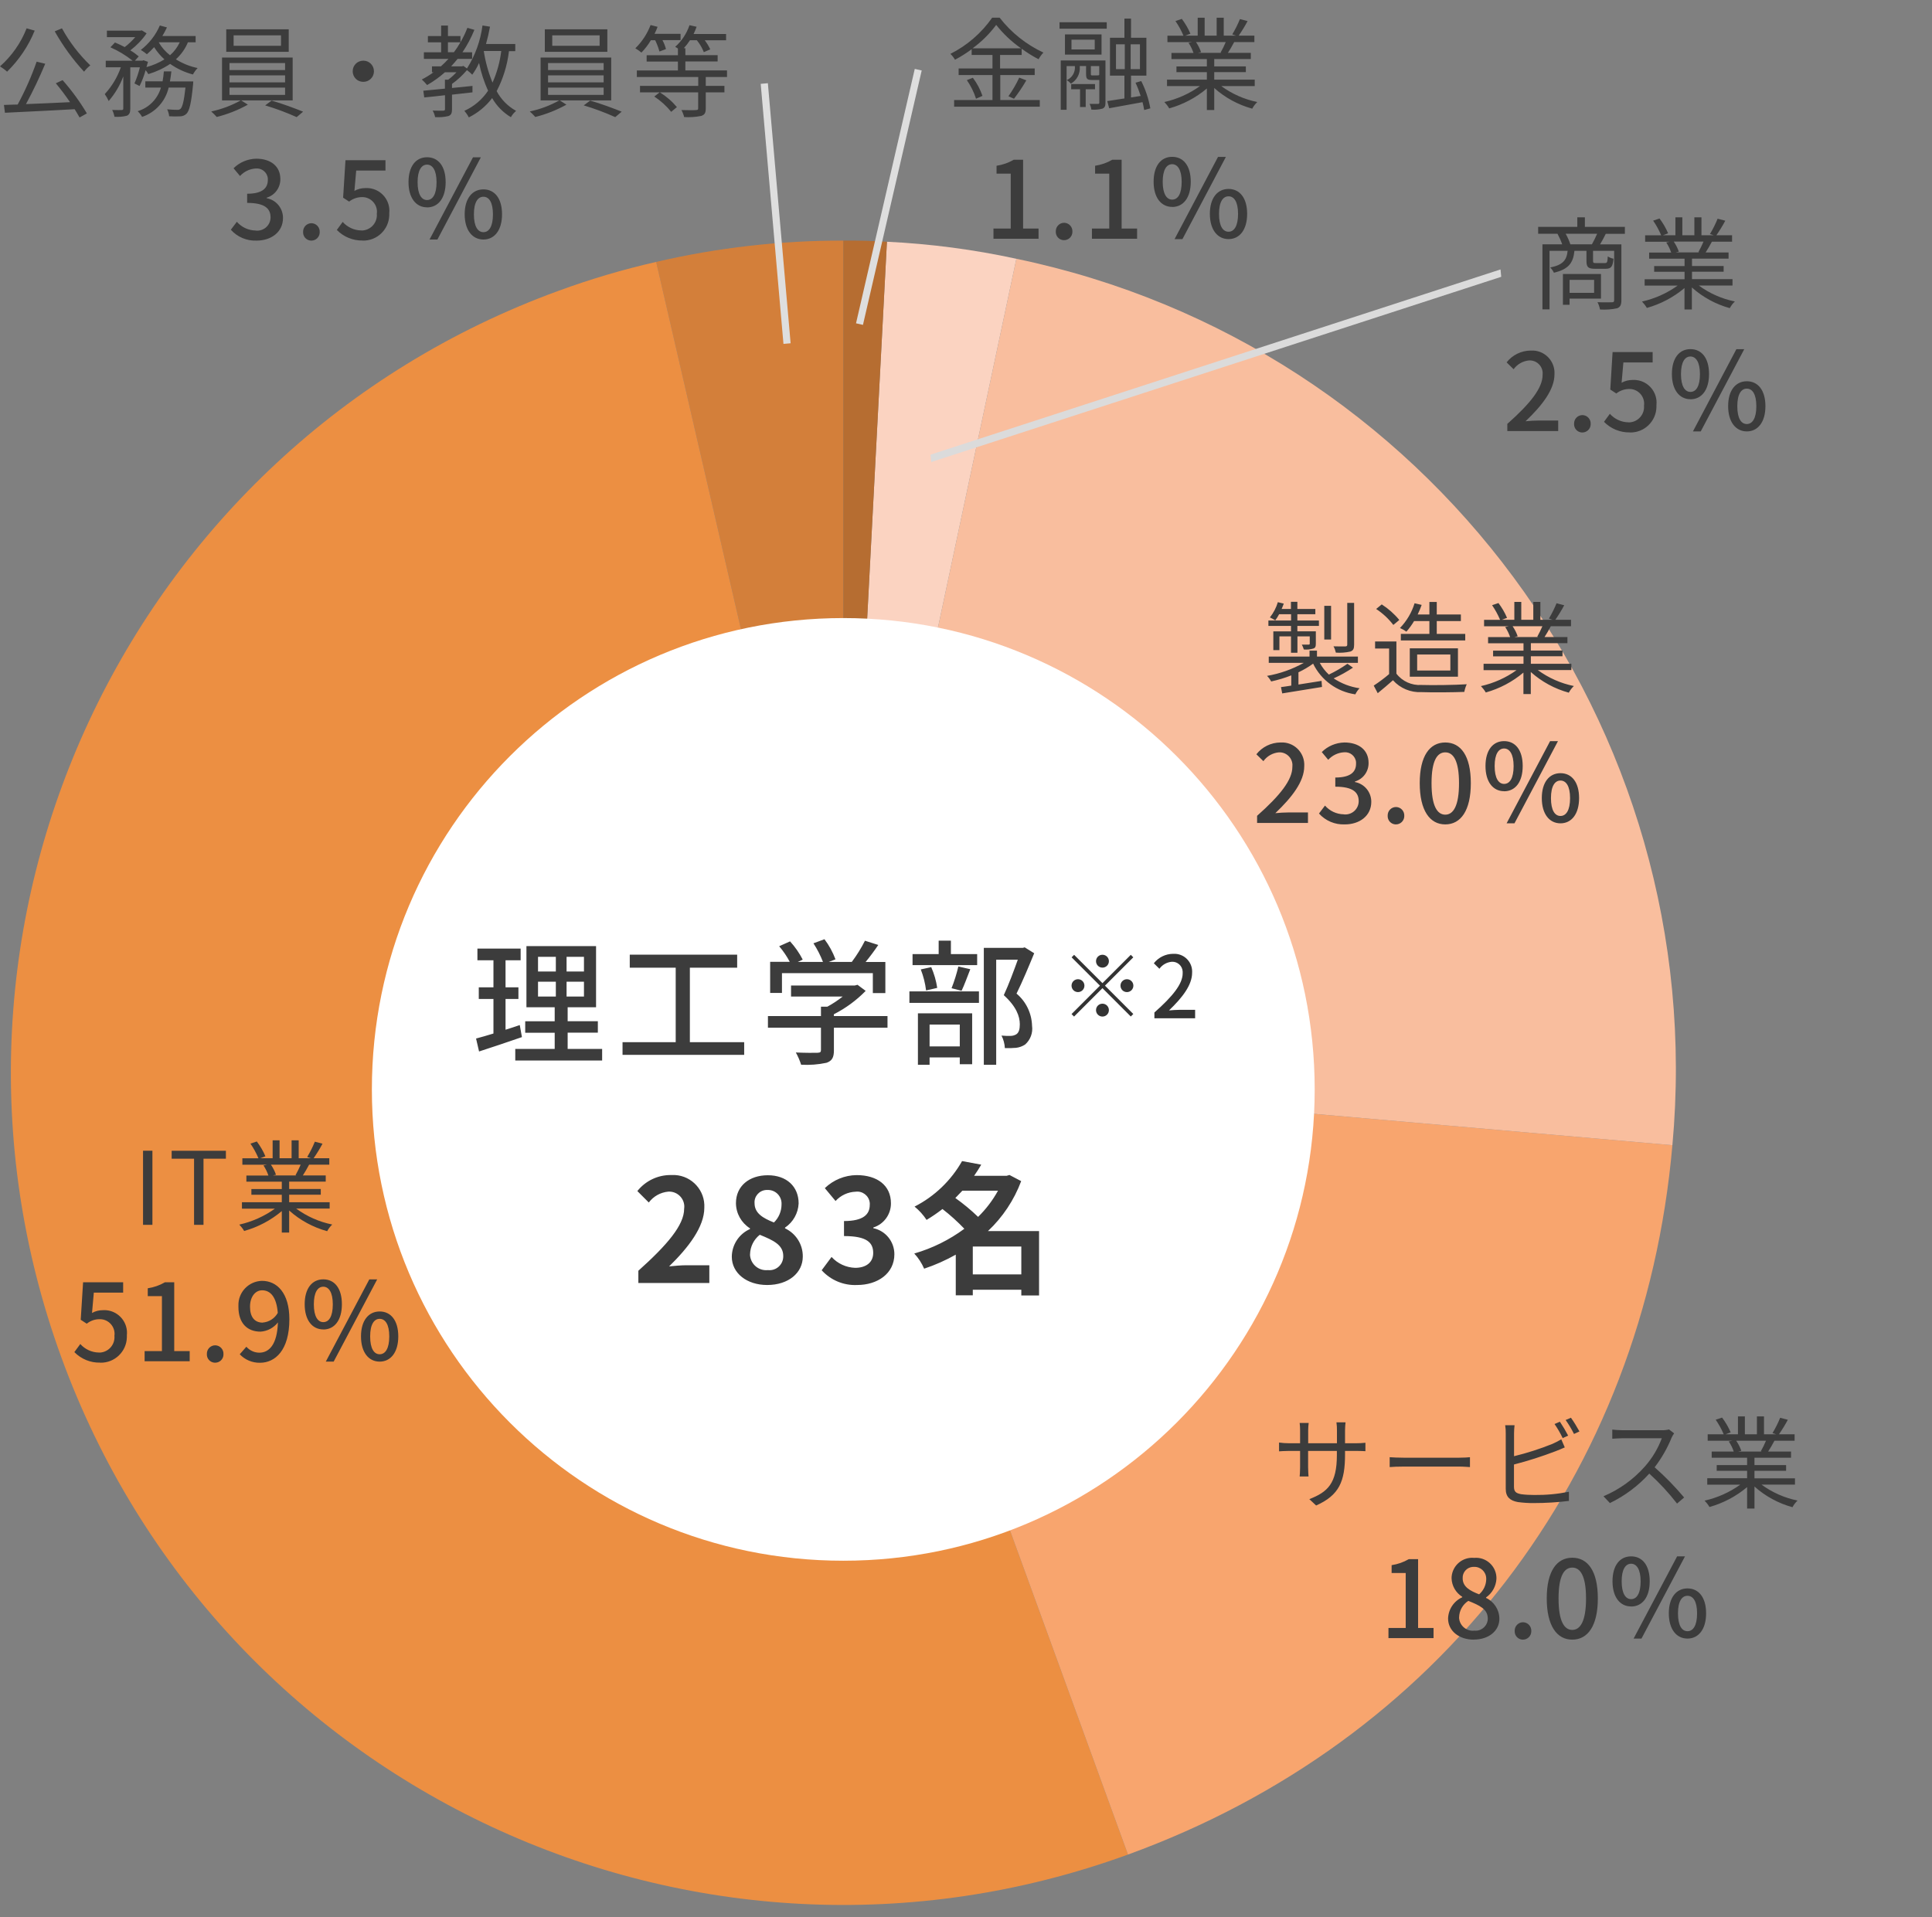 <?xml version="1.0" encoding="UTF-8"?>
<svg id="_デザイン" data-name="デザイン" xmlns="http://www.w3.org/2000/svg" width="270" height="268" viewBox="0 0 270 268">
  <rect x="0" y="0" width="270" height="268" fill="#808080" stroke="none"/>
  <g id="_グループ_21057" data-name="グループ 21057">
    <path id="_パス_53153" data-name="パス 53153" d="m117.86,149.93l-26.16-113.32c8.58-2,17.36-3,26.16-2.98v116.3Z" fill="#d37f3a"/>
    <path id="_パス_53154" data-name="パス 53154" d="m117.86,149.93l39.78,109.29c-60.36,21.97-127.1-9.15-149.07-69.51C-13.41,129.35,17.72,62.61,78.08,40.64c4.45-1.63,9-2.98,13.62-4.03l26.16,113.32Z" fill="#ec8f42"/>
    <path id="_パス_53155" data-name="パス 53155" d="m117.86,149.93l115.86,10.14c-4.03,46.07-32.62,83.34-76.08,99.15l-39.78-109.29Z" fill="#f8a56e"/>
    <path id="_パス_53156" data-name="パス 53156" d="m117.86,149.93l24.18-113.76c57.6,12.01,97.04,65.31,91.68,123.9l-115.86-10.14Z" fill="#f9be9e"/>
    <path id="_パス_53157" data-name="パス 53157" d="m117.86,149.93l6.09-116.14c6.09.29,12.14,1.09,18.09,2.38l-24.18,113.76Z" fill="#fbd3c1"/>
    <path id="_パス_53158" data-name="パス 53158" d="m117.86,149.93V33.63c2.83,0,3.27.01,6.09.16l-6.09,116.14Z" fill="#b66d31"/>
    <path id="_パス_53159" data-name="パス 53159" d="m183.73,152.27c0,36.38-29.49,65.88-65.88,65.88s-65.88-29.49-65.88-65.88,29.49-65.88,65.88-65.88c36.38,0,65.88,29.49,65.88,65.88,0,0,0,0,0,0" fill="#fff"/>
  </g>
  <path id="_パス_53234" data-name="パス 53234" d="m89.21,179.33h9.92v-2.48h-3.2c-.7,0-1.68.08-2.42.16,2.7-2.64,4.92-5.52,4.92-8.2.13-2.39-1.71-4.44-4.11-4.57-.18,0-.37,0-.55,0-1.83-.02-3.56.81-4.7,2.24l1.6,1.6c.65-.87,1.64-1.42,2.72-1.52,1.17-.07,2.17.82,2.24,1.98,0,.14,0,.28-.02.42,0,2.28-2.38,5.06-6.4,8.66v1.7Zm18,.28c3,0,4.98-1.72,4.98-3.96.03-1.69-.95-3.24-2.48-3.96v-.1c1.13-.76,1.84-2.02,1.9-3.38,0-2.36-1.68-3.94-4.3-3.94s-4.46,1.52-4.46,3.9c.01,1.43.75,2.75,1.96,3.52v.1c-1.53.68-2.52,2.19-2.54,3.86,0,2.32,2.12,3.96,4.94,3.96Zm.94-8.74c-1.56-.62-2.7-1.3-2.7-2.7-.07-.95.65-1.77,1.6-1.84.07,0,.14,0,.2,0,1.04-.05,1.92.76,1.97,1.8,0,.09,0,.17,0,.26-.01.93-.39,1.83-1.06,2.48Zm-.86,6.66c-1.25.12-2.35-.8-2.47-2.05,0-.05,0-.1,0-.15.02-1.07.52-2.08,1.36-2.74,1.92.78,3.28,1.42,3.28,2.96.03,1.07-.8,1.96-1.87,1.99-.1,0-.2,0-.29-.01Zm12.5,2.08c2.82,0,5.2-1.58,5.2-4.3,0-1.76-1.22-3.28-2.94-3.64v-.1c1.47-.46,2.47-1.83,2.46-3.38,0-2.52-1.94-3.94-4.8-3.94-1.66.02-3.24.67-4.44,1.82l1.5,1.8c.72-.79,1.73-1.26,2.8-1.3.95-.13,1.84.54,1.97,1.49.02.12.02.23.01.35,0,1.32-.88,2.26-3.6,2.26v2.1c3.22,0,4.08.92,4.08,2.36,0,1.34-1.02,2.08-2.52,2.08-1.26-.04-2.45-.59-3.3-1.52l-1.38,1.86c1.26,1.39,3.08,2.15,4.96,2.06Zm16.16-1.48v-3.9h6.78v3.9h-6.78Zm3.52-11.7c-.74,1.35-1.68,2.58-2.78,3.66-.99-.96-2.06-1.84-3.18-2.64.34-.34.66-.68.98-1.02h4.98Zm5.74,5.64h-7.14c2.06-1.94,3.65-4.33,4.64-6.98l-1.64-.86-.4.12h-4.54c.36-.52.7-1.04,1-1.56l-2.68-.5c-1.54,2.72-3.85,4.94-6.64,6.36.65.53,1.22,1.16,1.68,1.86.77-.46,1.51-.97,2.22-1.52,1.09.84,2.11,1.77,3.06,2.76-2.11,1.56-4.48,2.73-7,3.46.58.62,1.04,1.34,1.38,2.12,1.53-.51,3.01-1.17,4.42-1.96v5.68h2.38v-.78h6.78v.8h2.48v-9Z" fill="#3c3c3c"/>
  <path id="_パス_53233" data-name="パス 53233" d="m72.63,143.28c-.65.23-1.33.44-1.98.65v-4.3h1.8v-1.63h-1.8v-3.78h2.11v-1.63h-6.04v1.63h2.24v3.78h-2.05v1.63h2.05v4.83c-.91.29-1.75.51-2.43.7l.42,1.81c1.71-.55,3.91-1.29,5.99-2.01l-.3-1.67Zm2.56-6.06h2.49v2.07h-2.49v-2.07Zm0-3.48h2.49v2.05h-2.49v-2.05Zm6.42,2.05h-2.43v-2.05h2.43v2.05Zm0,3.5h-2.43v-2.07h2.43v2.07Zm-2.28,7.31v-2.26h4.22v-1.6h-4.22v-1.95h3.97v-8.55h-9.73v8.55h3.95v1.96h-4.12v1.6h4.12v2.26h-5.51v1.62h12.14v-1.62h-4.83Zm17.08-.93v-10.41h6.61v-1.82h-15.01v1.82h6.42v10.41h-7.43v1.77h17v-1.77h-7.6Zm12.88-9.65h12.69v2.79h1.75v-4.35h-2.76c.59-.72,1.22-1.56,1.77-2.38l-1.86-.59c-.53,1.04-1.14,2.03-1.84,2.96h-3.21l.93-.36c-.38-1.01-.89-1.95-1.54-2.81l-1.54.57c.53.82.98,1.69,1.33,2.6h-3.51l.68-.32c-.47-.92-1.07-1.78-1.77-2.55l-1.52.68c.57.67,1.07,1.4,1.48,2.18h-2.74v4.35h1.65v-2.79Zm14.73,6h-7.49v-.25c1.65-.84,3.15-1.94,4.45-3.27l-1.14-.85-.38.1h-8.91v1.54h7.22c-.67.53-1.39,1.01-2.15,1.42h-.89v1.31h-7.41v1.63h7.41v3.12c0,.28-.1.36-.47.38s-1.71.02-3.04-.04c.3.54.55,1.12.74,1.71,1.19.07,2.39-.02,3.55-.27.78-.27,1.03-.76,1.03-1.73v-3.17h7.49v-1.64Zm12.54-8.66h-3.67v-1.88h-1.71v1.88h-3.65v1.54h9.03v-1.54Zm-2.18,5.13c.38-.78.8-1.96,1.22-3.02l-1.67-.38c-.24,1.03-.56,2.05-.95,3.04l1.41.36Zm-3.4-.4c-.15-1-.43-1.98-.84-2.91l-1.46.32c.37.95.62,1.94.74,2.94l1.56-.36Zm3.15,5.11v3.06h-4.22v-3.05h4.22Zm-5.85,5.63h1.63v-1.03h4.22v.95h1.73v-7.11h-7.58v7.18Zm-1.2-8.65h9.73v-1.61h-9.72v1.61Zm16.15-7.77l-.29.08h-5.45v16.34h1.73v-14.69h3.02c-.53,1.48-1.27,3.48-1.96,4.96,1.75,1.58,2.24,2.96,2.24,4.07,0,.68-.13,1.18-.51,1.41-.23.13-.49.21-.76.21-.43.01-.86,0-1.29-.04.28.54.44,1.14.47,1.75.52.02,1.04,0,1.56-.04.45-.05.89-.21,1.27-.46.74-.65,1.11-1.64.97-2.62-.05-1.74-.83-3.38-2.17-4.5.82-1.65,1.73-3.84,2.47-5.64l-1.32-.82Z" fill="#3c3c3c"/>
  <path id="_パス_53221" data-name="パス 53221" d="m19.99,171.2h1.31v-10.36h-1.31v10.36Zm7.14,0h1.31v-9.24h3.13v-1.11h-7.58v1.11h3.13v9.24Zm14.89-8.41c-.21.5-.45.99-.72,1.47l.14.04h-3.32l.45-.1c-.17-.5-.41-.97-.71-1.41h4.15Zm4.05,6.14v-.89h-5.66v-1.05h4.42v-.8h-4.42v-1.03h5.11v-.86h-3.2c.28-.42.59-.97.88-1.51h2.82v-.9h-2.19c.45-.65.87-1.33,1.24-2.03l-1.07-.28c-.3.74-.66,1.46-1.07,2.14l.52.17h-1.71v-2.5h-.99v2.5h-1.68v-2.5h-.97v2.5h-1.73l.72-.27c-.31-.74-.72-1.43-1.2-2.07l-.89.3c.44.64.82,1.33,1.12,2.05h-2.25v.9h3.44l-.49.1c.29.44.52.91.69,1.41h-3.08v.86h4.95v1.03h-4.25v.8h4.25v1.04h-5.57v.9h4.61c-1.49,1.07-3.19,1.83-4.98,2.23.26.27.49.57.68.89,1.93-.54,3.73-1.49,5.26-2.78v3h1.03v-3.08c1.52,1.36,3.34,2.35,5.31,2.89.19-.35.42-.66.71-.93-1.82-.37-3.54-1.13-5.04-2.23h4.69Z" fill="#3c3c3c"/>
  <path id="_パス_53222" data-name="パス 53222" d="m35.86,33.63c2.03,0,3.69-1.18,3.69-3.17,0-1.35-.95-2.51-2.28-2.76v-.07c1.15-.34,1.92-1.4,1.91-2.6,0-1.83-1.39-2.85-3.38-2.85-1.18.03-2.32.5-3.16,1.34l.9,1.08c.57-.62,1.36-1,2.2-1.05.85-.08,1.61.54,1.69,1.39,0,.07,0,.14,0,.21,0,1.11-.72,1.93-2.89,1.93v1.28c2.49,0,3.27.8,3.27,2.03,0,1.02-.84,1.85-1.86,1.85-.08,0-.16,0-.24-.02-1-.02-1.95-.46-2.61-1.22l-.84,1.11c.91,1.02,2.23,1.58,3.6,1.52Zm7.66,0c.63,0,1.15-.51,1.16-1.14,0-.02,0-.04,0-.06.03-.65-.47-1.2-1.12-1.23-.01,0-.03,0-.04,0-.65,0-1.17.54-1.16,1.19,0,.01,0,.03,0,.04-.03.63.46,1.17,1.09,1.2.02,0,.04,0,.06,0Zm7.16,0c2.01.05,3.68-1.55,3.72-3.56,0-.09,0-.18,0-.27.19-1.74-1.07-3.31-2.82-3.5-.18-.02-.36-.02-.54-.01-.53,0-1.05.13-1.51.39l.25-2.84h4.09v-1.45h-5.59l-.33,5.24.84.55c.5-.4,1.13-.62,1.77-.63,1.13-.04,2.08.85,2.12,1.98,0,.11,0,.22-.02.33.11,1.19-.76,2.24-1.95,2.35-.08,0-.16.01-.24,0-.99-.02-1.92-.45-2.58-1.19l-.82,1.12c.95.97,2.26,1.51,3.62,1.48Zm9-4.64c1.56,0,2.6-1.29,2.6-3.53s-1.03-3.48-2.6-3.48-2.59,1.27-2.59,3.48,1.05,3.52,2.59,3.52h0Zm0-1.03c-.76,0-1.32-.78-1.32-2.49s.56-2.46,1.32-2.46,1.33.77,1.33,2.46-.54,2.49-1.33,2.49h0Zm7.88,5.52c1.54,0,2.6-1.29,2.6-3.53s-1.05-3.48-2.6-3.48-2.62,1.26-2.62,3.48,1.07,3.53,2.62,3.53Zm0-1.03c-.78,0-1.33-.78-1.33-2.49s.56-2.46,1.33-2.46,1.33.75,1.33,2.46-.55,2.49-1.33,2.49Zm-7.53,1.03h1.1l6.07-11.49h-1.1l-6.07,11.49Z" fill="#3c3c3c"/>
  <path id="_パス_53182" data-name="パス 53182" d="m130.14,64.58l-.1-1.03,79.66-25.89.1,1.03-79.66,25.89Z" fill="#dbdbdb"/>
  <path id="_パス_53181" data-name="パス 53181" d="m120.6,45.41l-.97-.22,8.21-35.56.97.22-8.21,35.56Z" fill="#dedede"/>
  <path id="_パス_53181-2" data-name="パス 53181-2" d="m110.49,47.98l-1,.09-3.18-36.35,1-.09,3.18,36.35Z" fill="#dedede"/>
  <path id="_パス_53215" data-name="パス 53215" d="m154.97,134.35c0-.5-.4-.9-.9-.9-.5,0-.9.4-.9.9,0,.5.4.9.9.9h0c.5,0,.9-.4.9-.9Zm-4.86-.89l-.35.35,3.96,3.96-3.97,3.97.35.35,3.97-3.97,3.96,3.96.35-.35-3.96-3.96,3.96-3.96-.35-.35-3.96,3.96-3.96-3.96Zm.54,3.41c-.5,0-.9.4-.9.9s.4.9.9.9.9-.4.9-.9h0c0-.5-.4-.9-.9-.9Zm6.84,1.8c.5,0,.9-.4.9-.9s-.4-.9-.9-.9-.9.4-.9.9h0c0,.5.4.9.9.9Zm-4.32,2.52c0,.5.4.9.9.9s.9-.4.9-.9-.4-.9-.9-.9h0c-.5,0-.9.4-.9.9Zm8.15,1.14h5.7v-1.18h-2.21c-.43,0-.98.04-1.44.08,1.87-1.79,3.23-3.55,3.23-5.26.09-1.38-.96-2.57-2.34-2.65-.11,0-.22,0-.33,0-1.05.01-2.03.5-2.68,1.32l.78.77c.41-.57,1.04-.92,1.74-.98.79-.04,1.47.57,1.51,1.37,0,.08,0,.17,0,.25,0,1.45-1.34,3.17-3.95,5.47v.8Z" fill="#333"/>
  <path id="_パス_53216" data-name="パス 53216" d="m175.67,115.03h7.12v-1.47h-2.76c-.54,0-1.23.04-1.8.1,2.34-2.23,4.04-4.43,4.04-6.56.11-1.72-1.19-3.21-2.92-3.32-.14,0-.28,0-.41,0-1.31.01-2.55.62-3.36,1.65l.98.96c.51-.71,1.31-1.16,2.17-1.23.99-.05,1.84.72,1.89,1.71,0,.11,0,.21-.01.32,0,1.81-1.68,3.96-4.93,6.84v1Zm12.28.2c2.02,0,3.69-1.17,3.69-3.16,0-1.35-.95-2.51-2.28-2.76v-.08c1.15-.34,1.92-1.4,1.9-2.6,0-1.83-1.4-2.85-3.38-2.85-1.19.03-2.32.5-3.16,1.34l.9,1.08c.57-.62,1.36-1,2.2-1.05.85-.09,1.61.53,1.69,1.38,0,.07,0,.15,0,.22,0,1.11-.72,1.93-2.9,1.93v1.28c2.49,0,3.27.8,3.27,2.03,0,1.02-.84,1.85-1.86,1.85-.08,0-.16,0-.24-.02-1-.02-1.95-.46-2.61-1.22l-.84,1.11c.91,1.02,2.24,1.58,3.61,1.52Zm7.14,0c.63,0,1.15-.51,1.16-1.14,0-.02,0-.04,0-.06.03-.65-.47-1.2-1.12-1.23-.01,0-.03,0-.04,0-.65,0-1.17.54-1.16,1.19,0,.01,0,.03,0,.04-.03.63.46,1.17,1.09,1.2.02,0,.04,0,.06,0Zm6.89,0c2.16,0,3.57-1.92,3.57-5.76s-1.41-5.69-3.57-5.69-3.57,1.86-3.57,5.68,1.4,5.77,3.57,5.77Zm0-1.36c-1.12,0-1.92-1.2-1.92-4.39s.8-4.32,1.92-4.32,1.92,1.15,1.92,4.32-.8,4.39-1.92,4.39h0Zm8.22-3.27c1.56,0,2.6-1.29,2.6-3.53s-1.03-3.48-2.6-3.48-2.6,1.27-2.6,3.48c0,2.23,1.06,3.52,2.6,3.52h0Zm0-1.03c-.76,0-1.32-.78-1.32-2.49s.56-2.46,1.32-2.46,1.33.77,1.33,2.46c0,1.7-.54,2.49-1.33,2.49h0Zm7.88,5.51c1.54,0,2.6-1.29,2.6-3.53s-1.05-3.48-2.6-3.48-2.61,1.26-2.61,3.48c0,2.24,1.07,3.53,2.61,3.53Zm0-1.03c-.78,0-1.33-.78-1.33-2.49s.56-2.46,1.33-2.46,1.34.75,1.34,2.46-.56,2.49-1.34,2.49Zm-7.53,1.03h1.1l6.08-11.49h-1.1l-6.08,11.49Z" fill="#3c3c3c"/>
  <path id="_パス_53217" data-name="パス 53217" d="m189.24,84.27h-.96v5.84c0,.17-.07.23-.25.24-.23.01-.9.01-1.67-.01.15.27.26.57.33.88.68.05,1.37,0,2.03-.15.41-.15.52-.41.52-.95v-5.84Zm-3.22.41h-.95v4.71h.95v-4.71Zm-5.6,3.57h-2.47v2.62h.85v-1.92h1.62v2.29h.9v-2.29h1.72v1c0,.11-.03.15-.16.15s-.48.01-.95,0c.12.21.21.44.28.68.45.04.9,0,1.33-.13.31-.11.35-.31.35-.71v-1.7h-2.58v-.75h3.01v-.76h-3.01v-.88h2.51v-.73h-2.51v-1h-.9v1h-1.3c.1-.25.21-.49.3-.75l-.83-.2c-.23.78-.61,1.5-1.11,2.13.26.12.51.26.75.41.2-.27.38-.56.54-.86h1.67v.88h-3.17v.76h3.16v.75Zm7.9,4.52c-.83.58-1.7,1.09-2.61,1.52-.51-.47-.94-1.03-1.27-1.64h5.33v-.88h-5.72v-.83h-1.04v.83h-5.7v.88h4.9c-1.6.89-3.33,1.51-5.14,1.82.23.23.42.49.58.78.96-.21,1.9-.49,2.81-.85v1.43c-.53.08-1.01.16-1.44.21l.17.88,5.56-.9-.06-.85c-1.1.17-2.22.35-3.23.51v-1.71c.72-.34,1.41-.74,2.05-1.21,1.13,2.32,3.34,3.93,5.9,4.29.15-.31.35-.6.59-.85-1.29-.18-2.53-.66-3.62-1.38.94-.42,1.84-.93,2.7-1.5l-.77-.54Zm11.44-5.96v1.79h-3.99v.92h9v-.92h-3.98v-1.79h3.37v-.92h-3.37v-1.75h-1.03v1.75h-1.64c.21-.44.4-.88.56-1.34l-.99-.23c-.4,1.3-1.1,2.48-2.04,3.46.32.14.62.31.9.51.4-.46.76-.96,1.07-1.48h2.13Zm-1.71,4.67h4.64v2.24h-4.64v-2.24Zm5.7,3.1v-3.96h-6.73v3.97h6.73Zm-8.2-7.93c-.7-.85-1.53-1.58-2.45-2.17l-.78.64c.92.6,1.73,1.36,2.4,2.23l.83-.69Zm-.4,3.01h-2.98v.99h1.96v3.57c-.68.58-1.4,1.12-2.15,1.61l.56,1.06c.75-.61,1.45-1.21,2.13-1.81,1.01,1.13,2.48,1.74,3.99,1.66,1.55.06,4.44.03,5.98-.03.07-.37.18-.73.34-1.07-1.65.11-4.78.15-6.32.1-1.36.09-2.68-.5-3.51-1.58v-4.51Zm20.4-2.13c-.21.5-.45.99-.72,1.47l.14.04h-3.32l.45-.1c-.17-.5-.41-.97-.71-1.41h4.15Zm4.05,6.14v-.89h-5.66v-1.05h4.42v-.8h-4.42v-1.03h5.11v-.86h-3.2c.28-.42.59-.97.88-1.51h2.82v-.9h-2.19c.45-.65.87-1.33,1.24-2.03l-1.07-.28c-.3.74-.66,1.46-1.07,2.14l.52.17h-1.71v-2.5h-.99v2.5h-1.68v-2.5h-.97v2.5h-1.74l.72-.27c-.31-.74-.72-1.43-1.2-2.07l-.89.3c.44.64.82,1.33,1.12,2.05h-2.24v.9h3.44l-.49.1c.29.44.52.91.69,1.41h-3.08v.86h4.95v1.03h-4.25v.8h4.25v1.04h-5.58v.89h4.61c-1.49,1.07-3.19,1.83-4.98,2.23.26.27.49.57.68.89,1.93-.54,3.73-1.49,5.26-2.78v3h1.03v-3.08c1.52,1.36,3.34,2.35,5.31,2.89.19-.35.42-.66.71-.93-1.82-.37-3.54-1.13-5.04-2.23h4.69Z" fill="#3c3c3c"/>
  <path id="_パス_53220" data-name="パス 53220" d="m14.01,190.47c2.01.05,3.68-1.55,3.72-3.56,0-.09,0-.18,0-.27.19-1.74-1.07-3.31-2.82-3.5-.18-.02-.36-.02-.54-.01-.53,0-1.05.13-1.51.39l.25-2.84h4.1v-1.45h-5.6l-.33,5.24.84.55c.5-.4,1.13-.63,1.77-.63,1.13-.04,2.08.85,2.12,1.98,0,.11,0,.22-.02.33.11,1.19-.76,2.24-1.95,2.35-.08,0-.16.01-.24,0-.99-.02-1.92-.45-2.58-1.19l-.83,1.13c.95.97,2.26,1.51,3.61,1.47Zm6.2-.2h6.3v-1.42h-2.16v-9.62h-1.3c-.74.43-1.55.71-2.4.84v1.1h1.98v7.68h-2.42v1.42Zm9.87.2c.63,0,1.15-.51,1.15-1.14,0-.02,0-.04,0-.06.03-.65-.47-1.2-1.12-1.23-.01,0-.03,0-.04,0-.65,0-1.17.54-1.16,1.19,0,.01,0,.03,0,.04-.03.63.46,1.17,1.09,1.2.02,0,.04,0,.06,0h0Zm6.64-5.6c-1.16,0-1.78-.81-1.78-2.22s.75-2.3,1.69-2.3c1.2,0,2.02.99,2.19,3.16-.43.77-1.22,1.28-2.1,1.35Zm-3.21,4.43c.73.77,1.76,1.2,2.82,1.18,2.13,0,4.11-1.74,4.11-6.09,0-3.64-1.71-5.36-3.83-5.36-1.86.05-3.34,1.59-3.29,3.46,0,.06,0,.11,0,.17,0,2.31,1.25,3.47,3.09,3.47.96-.06,1.84-.53,2.43-1.29-.1,3.15-1.26,4.23-2.6,4.23-.69,0-1.35-.31-1.81-.83l-.93,1.06Zm11.67-3.47c1.56,0,2.6-1.29,2.6-3.53s-1.03-3.48-2.6-3.48-2.6,1.27-2.6,3.48c0,2.23,1.06,3.52,2.6,3.52Zm0-1.03c-.76,0-1.32-.78-1.32-2.49s.56-2.46,1.32-2.46,1.33.77,1.33,2.46c0,1.71-.54,2.49-1.33,2.49Zm7.88,5.52c1.54,0,2.6-1.29,2.6-3.53s-1.05-3.48-2.6-3.48-2.61,1.26-2.61,3.48c0,2.24,1.07,3.53,2.61,3.53Zm0-1.03c-.78,0-1.33-.78-1.33-2.49s.56-2.46,1.33-2.46,1.34.75,1.34,2.46-.56,2.49-1.34,2.49Zm-7.53,1.03h1.1l6.08-11.49h-1.1l-6.08,11.49Z" fill="#3c3c3c"/>
  <path id="_パス_53226" data-name="パス 53226" d="m210.64,60.25h7.12v-1.47h-2.76c-.54,0-1.23.04-1.8.1,2.34-2.23,4.04-4.43,4.04-6.56.11-1.72-1.19-3.21-2.92-3.32-.14,0-.28,0-.41,0-1.31.01-2.55.62-3.36,1.65l.98.96c.51-.71,1.31-1.16,2.17-1.23.99-.05,1.84.72,1.89,1.71,0,.11,0,.21-.01.32,0,1.81-1.68,3.96-4.93,6.84v1Zm10.5.2c.63,0,1.15-.51,1.16-1.14,0-.02,0-.04,0-.06.03-.65-.47-1.2-1.12-1.23-.01,0-.03,0-.04,0-.65,0-1.17.54-1.16,1.19,0,.01,0,.03,0,.04-.03.63.46,1.17,1.09,1.2.02,0,.04,0,.06,0Zm6.63,0c2.01.05,3.68-1.55,3.72-3.56,0-.09,0-.18,0-.27.19-1.74-1.07-3.31-2.82-3.5-.18-.02-.36-.02-.54-.01-.53,0-1.05.13-1.51.39l.25-2.84h4.09v-1.45h-5.6l-.32,5.24.84.55c.5-.4,1.13-.62,1.77-.63,1.13-.04,2.08.85,2.12,1.98,0,.11,0,.22-.02.33.11,1.19-.76,2.24-1.95,2.35-.08,0-.16.01-.24,0-.99-.02-1.92-.45-2.58-1.19l-.82,1.12c.95.97,2.26,1.51,3.62,1.48Zm8.47-4.64c1.56,0,2.6-1.29,2.6-3.53s-1.03-3.48-2.6-3.48-2.59,1.27-2.59,3.48,1.05,3.52,2.59,3.52Zm0-1.03c-.76,0-1.32-.78-1.32-2.49s.56-2.46,1.32-2.46,1.33.77,1.33,2.46c0,1.71-.54,2.49-1.33,2.49Zm7.88,5.52c1.54,0,2.6-1.29,2.6-3.53s-1.05-3.48-2.6-3.48-2.61,1.26-2.61,3.48,1.07,3.53,2.61,3.53Zm0-1.03c-.78,0-1.33-.78-1.33-2.49s.56-2.46,1.33-2.46,1.33.75,1.33,2.46-.56,2.49-1.33,2.49Zm-7.53,1.03h1.09l6.08-11.49h-1.1l-6.07,11.49Z" fill="#3c3c3c"/>
  <path id="_パス_53227" data-name="パス 53227" d="m222.78,39.12v1.81h-3.43v-1.81h3.43Zm.96,2.62v-3.44h-5.32v4.3h.93v-.86h4.39Zm-4.28-7.59c-.17-.52-.39-1.01-.66-1.48h4.4c-.21.51-.46,1-.73,1.48h-3.01Zm7.62-1.48v-.96h-5.59v-1.33h-1.06v1.33h-5.47v.96h2.7c.26.48.48.97.66,1.48h-2.76v9.09h.99v-8.18h2.53c-.14,1.31-.65,1.96-2.43,2.33.21.21.38.46.51.73,2.06-.49,2.7-1.37,2.87-3.06h1.68v1.41c0,.88.24,1.1,1.23,1.1h1.45c.75,0,1-.28,1.1-1.41-.29-.05-.56-.16-.8-.32-.04.83-.1.93-.41.93h-1.24c-.35,0-.41-.03-.41-.31v-1.4h2.95v6.89c0,.23-.07.3-.31.3s-1.1.03-2.02-.01c.17.32.29.66.35,1.02.8.05,1.61,0,2.4-.17.45-.17.59-.51.59-1.13v-7.8h-2.98c.25-.42.54-.95.8-1.48h2.66Zm10.99,1.1c-.21.5-.45.99-.72,1.47l.14.04h-3.32l.45-.1c-.17-.5-.41-.97-.71-1.41h4.15Zm4.05,6.14v-.89h-5.66v-1.04h4.42v-.8h-4.42v-1.03h5.11v-.86h-3.21c.28-.42.59-.97.88-1.51h2.82v-.9h-2.19c.45-.65.87-1.33,1.24-2.03l-1.07-.28c-.3.74-.66,1.46-1.07,2.14l.52.17h-1.71v-2.5h-.99v2.5h-1.68v-2.5h-.97v2.5h-1.74l.72-.27c-.31-.74-.72-1.43-1.2-2.07l-.89.3c.44.64.82,1.33,1.12,2.05h-2.24v.9h3.44l-.49.1c.29.44.52.91.69,1.41h-3.08v.86h4.95v1.03h-4.25v.8h4.25v1.04h-5.58v.89h4.61c-1.49,1.07-3.19,1.83-4.98,2.23.26.27.49.57.68.89,1.93-.54,3.73-1.49,5.26-2.78v3h1.03v-3.08c1.52,1.36,3.34,2.35,5.3,2.89.19-.35.42-.66.71-.93-1.82-.37-3.54-1.13-5.04-2.23h4.69Z" fill="#3c3c3c"/>
  <path id="_パス_53219" data-name="パス 53219" d="m187.97,203.31v-.51h1.55c.62,0,1.14.03,1.3.04v-1.18c-.43.05-.87.07-1.3.07h-1.55v-1.76c0-.39.03-.77.07-1.16h-1.27c.05.38.08.77.07,1.16v1.76h-4.02v-1.81c0-.34.03-.69.07-1.03h-1.26c.04.34.06.68.06,1.03v1.81h-1.53c-.47,0-.94-.03-1.41-.1v1.23c.17-.01.8-.06,1.41-.06h1.53v2.29c0,.54-.04,1.14-.06,1.28h1.24c-.01-.14-.06-.76-.06-1.28v-2.29h4.02v.59c0,3.95-1.28,5.16-3.85,6.15l.95.89c3.23-1.44,4.04-3.37,4.04-7.13Zm6.24.37v1.38c.44-.04,1.18-.07,1.96-.07h7.75c.63,0,1.23.06,1.51.07v-1.38c-.31.03-.82.07-1.52.07h-7.74c-.79,0-1.54-.04-1.96-.07Zm23.79-4.96l-.75.32c.43.63.81,1.28,1.14,1.97l.76-.35c-.35-.67-.73-1.31-1.15-1.94Zm1.55-.56l-.75.32c.44.62.83,1.27,1.17,1.95l.76-.35c-.36-.66-.75-1.3-1.19-1.92h0Zm-7.89,1.05h-1.31c.06.38.09.76.08,1.14v7.76c0,1.14.61,1.64,1.69,1.84.75.1,1.5.15,2.26.14,1.63,0,3.26-.1,4.88-.3v-1.28c-1.59.32-3.21.47-4.83.45-.62,0-1.25-.03-1.86-.11-.69-.14-.99-.32-.99-1.05v-3.1c1.96-.5,3.88-1.12,5.77-1.84.42-.15.93-.38,1.33-.55l-.49-1.13c-.4.24-.81.45-1.24.64-1.74.7-3.54,1.28-5.36,1.72v-3.19c0-.38.03-.76.07-1.14Zm22.31,1.14l-.72-.55c-.35.09-.7.12-1.06.11h-5.45c-.42,0-1.23-.06-1.42-.09v1.28c.15-.01.93-.07,1.42-.07h5.5c-.53,1.44-1.33,2.77-2.34,3.92-1.6,1.82-3.59,3.25-5.81,4.19l.9.95c2.08-1.01,3.95-2.4,5.5-4.12,1.41,1.28,2.71,2.68,3.88,4.19l.99-.85c-1.27-1.51-2.64-2.92-4.12-4.22.97-1.27,1.77-2.66,2.37-4.14.1-.22.22-.42.36-.62Zm12.83,1.03c-.21.5-.45.99-.72,1.47l.14.04h-3.32l.45-.1c-.17-.5-.41-.97-.71-1.41h4.15Zm4.05,6.14v-.89h-5.66v-1.05h4.42v-.8h-4.42v-1.03h5.11v-.86h-3.2c.28-.42.59-.97.88-1.51h2.82v-.9h-2.19c.45-.65.87-1.33,1.24-2.03l-1.07-.28c-.3.74-.66,1.46-1.07,2.14l.52.17h-1.71v-2.5h-.99v2.5h-1.68v-2.5h-.97v2.5h-1.74l.72-.27c-.31-.74-.72-1.43-1.2-2.07l-.89.3c.44.64.82,1.32,1.12,2.04h-2.24v.9h3.44l-.49.1c.29.44.53.91.69,1.41h-3.08v.86h4.95v1.03h-4.25v.8h4.25v1.04h-5.57v.9h4.61c-1.49,1.07-3.19,1.83-4.98,2.23.26.27.49.57.68.89,1.93-.54,3.73-1.49,5.26-2.78v3h1.03v-3.08c1.52,1.36,3.34,2.35,5.31,2.89.19-.35.42-.66.71-.93-1.82-.37-3.54-1.13-5.04-2.23h4.69Z" fill="#3c3c3c"/>
  <path id="_パス_53218" data-name="パス 53218" d="m194.04,228.97h6.3v-1.42h-2.16v-9.62h-1.3c-.74.43-1.55.71-2.4.84v1.1h1.97v7.68h-2.41v1.42Zm11.93.2c2.13,0,3.57-1.26,3.57-2.9,0-1.25-.73-2.39-1.86-2.92v-.07c.86-.6,1.39-1.56,1.45-2.6.05-1.57-1.19-2.89-2.76-2.94-.12,0-.24,0-.36.01-1.58-.15-2.98,1.01-3.14,2.59,0,.09-.01.18-.01.26.03,1.06.59,2.03,1.49,2.59v.07c-1.17.53-1.94,1.68-1.98,2.97,0,1.71,1.52,2.95,3.59,2.95Zm.72-6.33c-1.23-.48-2.28-1.03-2.28-2.23-.05-.83.59-1.55,1.42-1.6.05,0,.1,0,.16,0,.9-.04,1.67.66,1.71,1.57,0,.07,0,.14,0,.22-.03.79-.39,1.53-.99,2.05h0Zm-.69,5.09c-1.06.09-2-.69-2.09-1.76,0-.03,0-.07,0-.1.02-.94.5-1.8,1.29-2.31,1.5.61,2.72,1.12,2.72,2.47,0,.94-.77,1.71-1.71,1.7-.06,0-.13,0-.19-.01h0Zm6.84,1.25c.63,0,1.15-.51,1.16-1.14,0-.02,0-.04,0-.06.03-.65-.47-1.2-1.12-1.23-.01,0-.03,0-.04,0-.65,0-1.17.54-1.16,1.19,0,.01,0,.03,0,.04-.03.63.46,1.17,1.09,1.2.02,0,.04,0,.06,0Zm6.89,0c2.16,0,3.57-1.92,3.57-5.76s-1.41-5.69-3.57-5.69-3.57,1.86-3.57,5.68,1.4,5.77,3.57,5.77Zm0-1.36c-1.12,0-1.92-1.2-1.92-4.39s.8-4.32,1.92-4.32,1.92,1.15,1.92,4.32-.8,4.39-1.92,4.39h0Zm8.22-3.27c1.56,0,2.6-1.29,2.6-3.53s-1.03-3.48-2.6-3.48-2.6,1.27-2.6,3.48c0,2.23,1.06,3.52,2.6,3.52h0Zm0-1.03c-.76,0-1.32-.78-1.32-2.49s.56-2.46,1.32-2.46,1.33.77,1.33,2.46c0,1.7-.54,2.49-1.33,2.49h0Zm7.88,5.51c1.54,0,2.6-1.29,2.6-3.53s-1.05-3.48-2.6-3.48-2.61,1.26-2.61,3.48c0,2.24,1.07,3.53,2.61,3.53Zm0-1.03c-.78,0-1.33-.78-1.33-2.49s.56-2.46,1.33-2.46,1.34.75,1.34,2.46-.56,2.49-1.34,2.49Zm-7.53,1.03h1.1l6.08-11.49h-1.1l-6.08,11.49Z" fill="#3c3c3c"/>
  <path id="_パス_53224" data-name="パス 53224" d="m138.84,33.37h6.3v-1.42h-2.16v-9.62h-1.31c-.74.43-1.55.71-2.4.84v1.1h1.98v7.68h-2.41v1.42Zm9.87.2c.63,0,1.15-.51,1.16-1.14,0-.02,0-.04,0-.06.03-.65-.47-1.2-1.12-1.23-.01,0-.03,0-.04,0-.65,0-1.17.54-1.16,1.19,0,.01,0,.03,0,.04-.03.63.46,1.17,1.09,1.2.02,0,.04,0,.06,0Zm3.9-.2h6.3v-1.42h-2.16v-9.62h-1.31c-.74.43-1.55.71-2.4.84v1.1h1.98v7.68h-2.42v1.42Zm11.2-4.44c1.56,0,2.6-1.29,2.6-3.53s-1.03-3.48-2.6-3.48-2.59,1.27-2.59,3.48c0,2.23,1.06,3.52,2.6,3.52h0Zm0-1.03c-.76,0-1.32-.78-1.32-2.49s.56-2.46,1.32-2.46,1.33.77,1.33,2.46c0,1.71-.53,2.49-1.33,2.49h0Zm7.88,5.52c1.54,0,2.6-1.29,2.6-3.53s-1.05-3.48-2.6-3.48-2.61,1.26-2.61,3.48,1.07,3.53,2.61,3.53Zm0-1.03c-.78,0-1.33-.78-1.33-2.49s.56-2.46,1.33-2.46,1.33.75,1.33,2.46-.56,2.49-1.33,2.49Zm-7.53,1.03h1.09l6.07-11.49h-1.1l-6.07,11.49Z" fill="#3c3c3c"/>
  <path id="_パス_53225" data-name="パス 53225" d="m135.92,6.75c1.26-.92,2.37-2.02,3.3-3.27.99,1.25,2.16,2.36,3.47,3.27h-6.77Zm3.84,3.74h4.84v-.92h-4.84v-1.89h3.02v-.87c.75.55,1.53,1.04,2.36,1.47.19-.34.41-.65.68-.93-2.4-1.12-4.5-2.79-6.12-4.88h-1.04c-1.5,2.15-3.51,3.89-5.84,5.06.25.24.47.51.64.82.81-.43,1.59-.92,2.33-1.47v.8h2.91v1.89h-4.73v.92h4.73v3.49h-5.36v.93h11.97v-.93h-5.52v-3.48Zm-4.64.71c.55.8.99,1.67,1.28,2.6l.9-.4c-.31-.91-.76-1.76-1.34-2.53l-.84.33Zm6.59,2.6c.63-.82,1.21-1.68,1.72-2.57l-.99-.38c-.42.91-.93,1.78-1.51,2.6l.77.35Zm11.32-1.31v-.74h-3.33v.73h1.24v2.48h.79v-2.48h1.3Zm-.34-1.95c-.21,0-.24-.01-.24-.21v-1.09h1.17v1.21c-.04.07-.07.09-.25.09h-.68Zm1.79-2.09h-6.24v6.89h.82v-6.1h1.16v.06c.06.81-.4,1.58-1.14,1.9.22.13.41.3.58.49.84-.48,1.32-1.41,1.24-2.37v-.09h.88v1.1c0,.71.15.85.85.85h1v3.16c0,.14-.04.18-.2.18s-.61.01-1.16,0c.13.25.21.52.25.8.53.04,1.06,0,1.57-.14.33-.16.4-.4.4-.83v-5.9Zm-1.5-1.54h-3.24v-1.37h3.25v1.37Zm.95-2.1h-5.1v2.82h5.11v-2.82Zm-5.86-.8h6.6v-.9h-6.6v.9Zm7.89,2.18h1.23v3.47h-1.23v-3.47Zm3.35,3.47h-1.3v-3.47h1.3v3.47Zm1.45,5.48c-.24-1.32-.66-2.61-1.27-3.81l-.8.23c.28.6.52,1.22.72,1.85l-1.35.21v-3.05h2.15v-5.29h-2.15v-2.68h-.92v2.68h-2.02v5.29h2.02v3.19c-.9.14-1.74.27-2.4.37l.27,1c1.3-.23,3.01-.54,4.66-.85.1.36.17.73.23,1.1l.88-.24Zm10.54-9.26c-.21.5-.45.99-.72,1.47l.14.04h-3.32l.45-.1c-.17-.5-.41-.97-.71-1.41h4.15Zm4.05,6.14v-.89h-5.66v-1.05h4.42v-.8h-4.42v-1.03h5.11v-.86h-3.2c.28-.42.59-.97.88-1.51h2.82v-.9h-2.19c.45-.65.87-1.33,1.24-2.03l-1.07-.28c-.3.74-.66,1.46-1.07,2.14l.52.17h-1.71v-2.5h-.99v2.5h-1.68v-2.5h-.97v2.5h-1.74l.72-.27c-.31-.74-.72-1.43-1.2-2.07l-.89.3c.44.64.82,1.33,1.12,2.05h-2.24v.9h3.44l-.49.1c.29.44.52.91.69,1.41h-3.08v.86h4.95v1.03h-4.25v.8h4.25v1.04h-5.57v.9h4.61c-1.49,1.07-3.19,1.83-4.98,2.23.26.27.49.57.68.89,1.93-.54,3.73-1.49,5.26-2.78v3.01h1.03v-3.08c1.52,1.36,3.34,2.35,5.31,2.89.19-.35.42-.66.71-.93-1.82-.37-3.54-1.13-5.04-2.23h4.69Z" fill="#3c3c3c"/>
  <path id="_パス_53232" data-name="パス 53232" d="m3.72,3.96c-.8,2.04-2.08,3.87-3.72,5.32.35.22.69.46.99.74,1.66-1.63,2.98-3.58,3.86-5.74l-1.13-.32Zm4.07,7.67c.66.78,1.37,1.74,2,2.65-2.11.1-4.27.2-6.16.27.99-1.83,1.89-3.72,2.69-5.64l-1.2-.29c-.72,2.06-1.61,4.07-2.65,5.99-.7.01-1.34.04-1.92.06l.14,1.09c2.49-.13,6.22-.29,9.74-.5.27.42.5.83.69,1.16l1.02-.57c-.98-1.65-2.12-3.21-3.39-4.65l-.97.45Zm-.14-7.25c1.14,2.03,2.52,3.93,4.1,5.64.25-.33.54-.63.87-.88-1.57-1.52-2.91-3.26-3.96-5.18l-1.01.42Zm17.47,1.53c-.32.69-.78,1.31-1.36,1.81-.64-.49-1.18-1.11-1.58-1.81h2.94Zm-5.6,6.08c.35-.7.62-1.43.83-2.18.14.17.27.35.38.55,1.08-.32,2.11-.8,3.05-1.43.96.68,2.04,1.18,3.18,1.48.18-.33.4-.63.66-.9-1.08-.22-2.11-.64-3.04-1.22.73-.66,1.31-1.47,1.68-2.38h1.08v-.88h-4.65c.24-.39.45-.79.64-1.2l-.99-.27c-.58,1.35-1.5,2.52-2.66,3.42.3.18.59.38.85.6.36-.31.69-.64,1.01-.99.4.63.88,1.21,1.44,1.71-.78.48-1.62.84-2.51,1.08.07-.25.14-.5.21-.74l-.63-.22-.15.06h-1.04l.53-.6c-.37-.31-.76-.6-1.18-.84.88-.67,1.65-1.47,2.28-2.38l-.67-.42-.18.04h-4.7v.91h3.96c-.44.51-.93.98-1.47,1.39-.45-.24-.92-.46-1.36-.64l-.64.67c1.11.49,2.16,1.12,3.11,1.88h-3.76v.91h2.11c-.48,1.39-1.25,2.67-2.25,3.75.21.3.4.63.55.97.88-1.02,1.57-2.18,2.04-3.44v4.49c0,.15-.06.2-.22.21s-.73,0-1.33-.01c.15.3.26.62.32.95.59.04,1.18,0,1.75-.15.35-.18.46-.46.46-.99v-5.77h1.34c-.19.77-.44,1.52-.76,2.25l.71.36Zm4.23-.62c.08-.45.15-.91.2-1.39h-1.05c-.04.48-.1.94-.18,1.39h-2.41v.87h2.18c-.45,1.58-1.67,2.83-3.25,3.3.24.23.45.5.62.8,1.86-.63,3.27-2.18,3.71-4.1h2.35c-.21,1.92-.42,2.7-.69,2.97-.13.11-.3.17-.48.14-.22,0-.78-.01-1.39-.07.15.3.25.63.28.97.52.03,1.04.04,1.55.01.33,0,.64-.14.87-.36.41-.41.67-1.47.92-4.07.01-.17.03-.45.03-.45h-3.28Zm15.53-4.97h-6.63v-1.46h6.62v1.46Zm1.08-2.3h-8.74v3.14h8.73v-3.14Zm-8.29,8.15h7.77v1.01h-7.77v-1.01Zm0-1.72h7.77v.98h-7.77v-.98Zm0-1.72h7.77v.98h-7.77v-.98Zm8.83,5.22v-5.99h-9.87v5.99h2.62c-1.29.72-2.69,1.24-4.13,1.55.27.24.53.5.77.77,1.52-.38,2.98-.96,4.35-1.72l-.94-.6h7.2Zm-3.84.7c1.5.45,2.97,1,4.4,1.64l.9-.76c-1.1-.45-2.96-1.14-4.4-1.55l-.9.67Zm13.71-6.25c-.82,0-1.48.65-1.48,1.47,0,0,0,0,0,.01,0,.82.65,1.48,1.47,1.48,0,0,.01,0,.02,0,.82,0,1.48-.66,1.48-1.47,0,0,0,0,0-.01,0-.82-.66-1.48-1.47-1.48,0,0,0,0,0,0Zm16.84-1.35h2.44c-.18,1.53-.6,3.02-1.22,4.42-.58-1.42-.99-2.9-1.22-4.41h0Zm-5.01.17v-1.39h1.75c-.28.48-.58.95-.92,1.39h-.83Zm9.41-.17v-.98h-4.09c.22-.77.41-1.6.56-2.42l-1.05-.17c-.28,2.14-1.02,4.19-2.17,6.01l-.5-.36-.18.06h-1.53c.31-.34.6-.67.9-1.04h2.03v-.92h-1.35c.66-.98,1.22-2.04,1.67-3.14l-.98-.28c-.27.7-.59,1.37-.97,2.02v-.87h-1.75v-1.47h-.95v1.47h-1.85v.88h1.85v1.39h-2.41v.92h3.43c-.33.37-.68.71-1.05,1.04h-1.25v.83h.22c-.52.38-1.07.72-1.64,1.01.27.24.51.51.74.78.89-.51,1.73-1.11,2.49-1.79h1.61c-.35.38-.73.73-1.15,1.04h-.46v1.25c-1.15.11-2.2.22-3.02.29l.13.94c.83-.08,1.82-.18,2.9-.31v1.95c0,.15-.06.2-.24.21s-.78,0-1.48-.01c.16.28.28.59.34.91.63.04,1.26,0,1.87-.15.38-.15.49-.42.49-.95v-2.04l2.86-.32v-.9c-.95.1-1.92.2-2.86.29v-.57c.77-.55,1.47-1.2,2.09-1.93.26.19.51.41.74.64.37-.51.69-1.06.95-1.64.27,1.34.7,2.64,1.26,3.88-.82,1.23-1.97,2.21-3.31,2.81.24.28.45.59.62.92,1.28-.64,2.4-1.56,3.26-2.7.63,1.1,1.53,2.02,2.62,2.67.19-.34.43-.63.73-.88-1.15-.64-2.1-1.59-2.72-2.76.91-1.74,1.49-3.64,1.72-5.59h.88Zm11.79-.73h-6.62v-1.46h6.62v1.46Zm1.08-2.3h-8.74v3.14h8.74v-3.14Zm-8.29,8.15h7.77v1.01h-7.77v-1.01Zm0-1.72h7.77v.98h-7.77v-.98Zm0-1.72h7.77v.98h-7.77v-.98Zm8.83,5.22v-5.99h-9.87v5.99h2.62c-1.29.72-2.68,1.24-4.13,1.55.27.24.53.5.77.77,1.52-.38,2.98-.96,4.35-1.72l-.94-.6h7.2Zm-3.84.7c1.5.45,2.97,1,4.4,1.64l.9-.76c-1.1-.45-2.96-1.14-4.4-1.55l-.9.67Zm9.98-9.11c.25.51.45,1.04.6,1.58l.91-.34c-.11-.43-.28-.85-.49-1.25h2.53v-.88h-3.64c.16-.32.31-.64.43-.98l-.98-.25c-.47,1.22-1.19,2.33-2.13,3.25.3.18.59.38.85.6.51-.52.95-1.1,1.32-1.73h.59Zm-.12,7.87c.89.59,1.69,1.31,2.36,2.14l.8-.66c-.68-.81-1.49-1.51-2.4-2.07l-.76.59Zm10.16-2.74v-.91h-5.82v-1.25h4.51v-.88h-4.51v-.97h-.22c.32-.35.61-.72.87-1.12h.95c.41.5.74,1.06.98,1.67l.9-.39c-.21-.45-.47-.88-.77-1.27h2.98v-.88h-4.54c.16-.33.3-.66.42-1.01l-.99-.22c-.4,1.16-1.08,2.21-2,3.02.08.06.24.14.38.24v.94h-4.37v.88h4.37v1.25h-5.74v.91h8.58v1.24h-8.14v.91h8.13v2.22c0,.2-.06.25-.31.25-.25.03-1.08.03-2.03,0,.17.31.3.64.38.98.8.05,1.61,0,2.4-.16.48-.17.62-.43.62-1.05v-2.24h2.61v-.91h-2.61v-1.24h2.98Z" fill="#3c3c3c"/>
</svg>